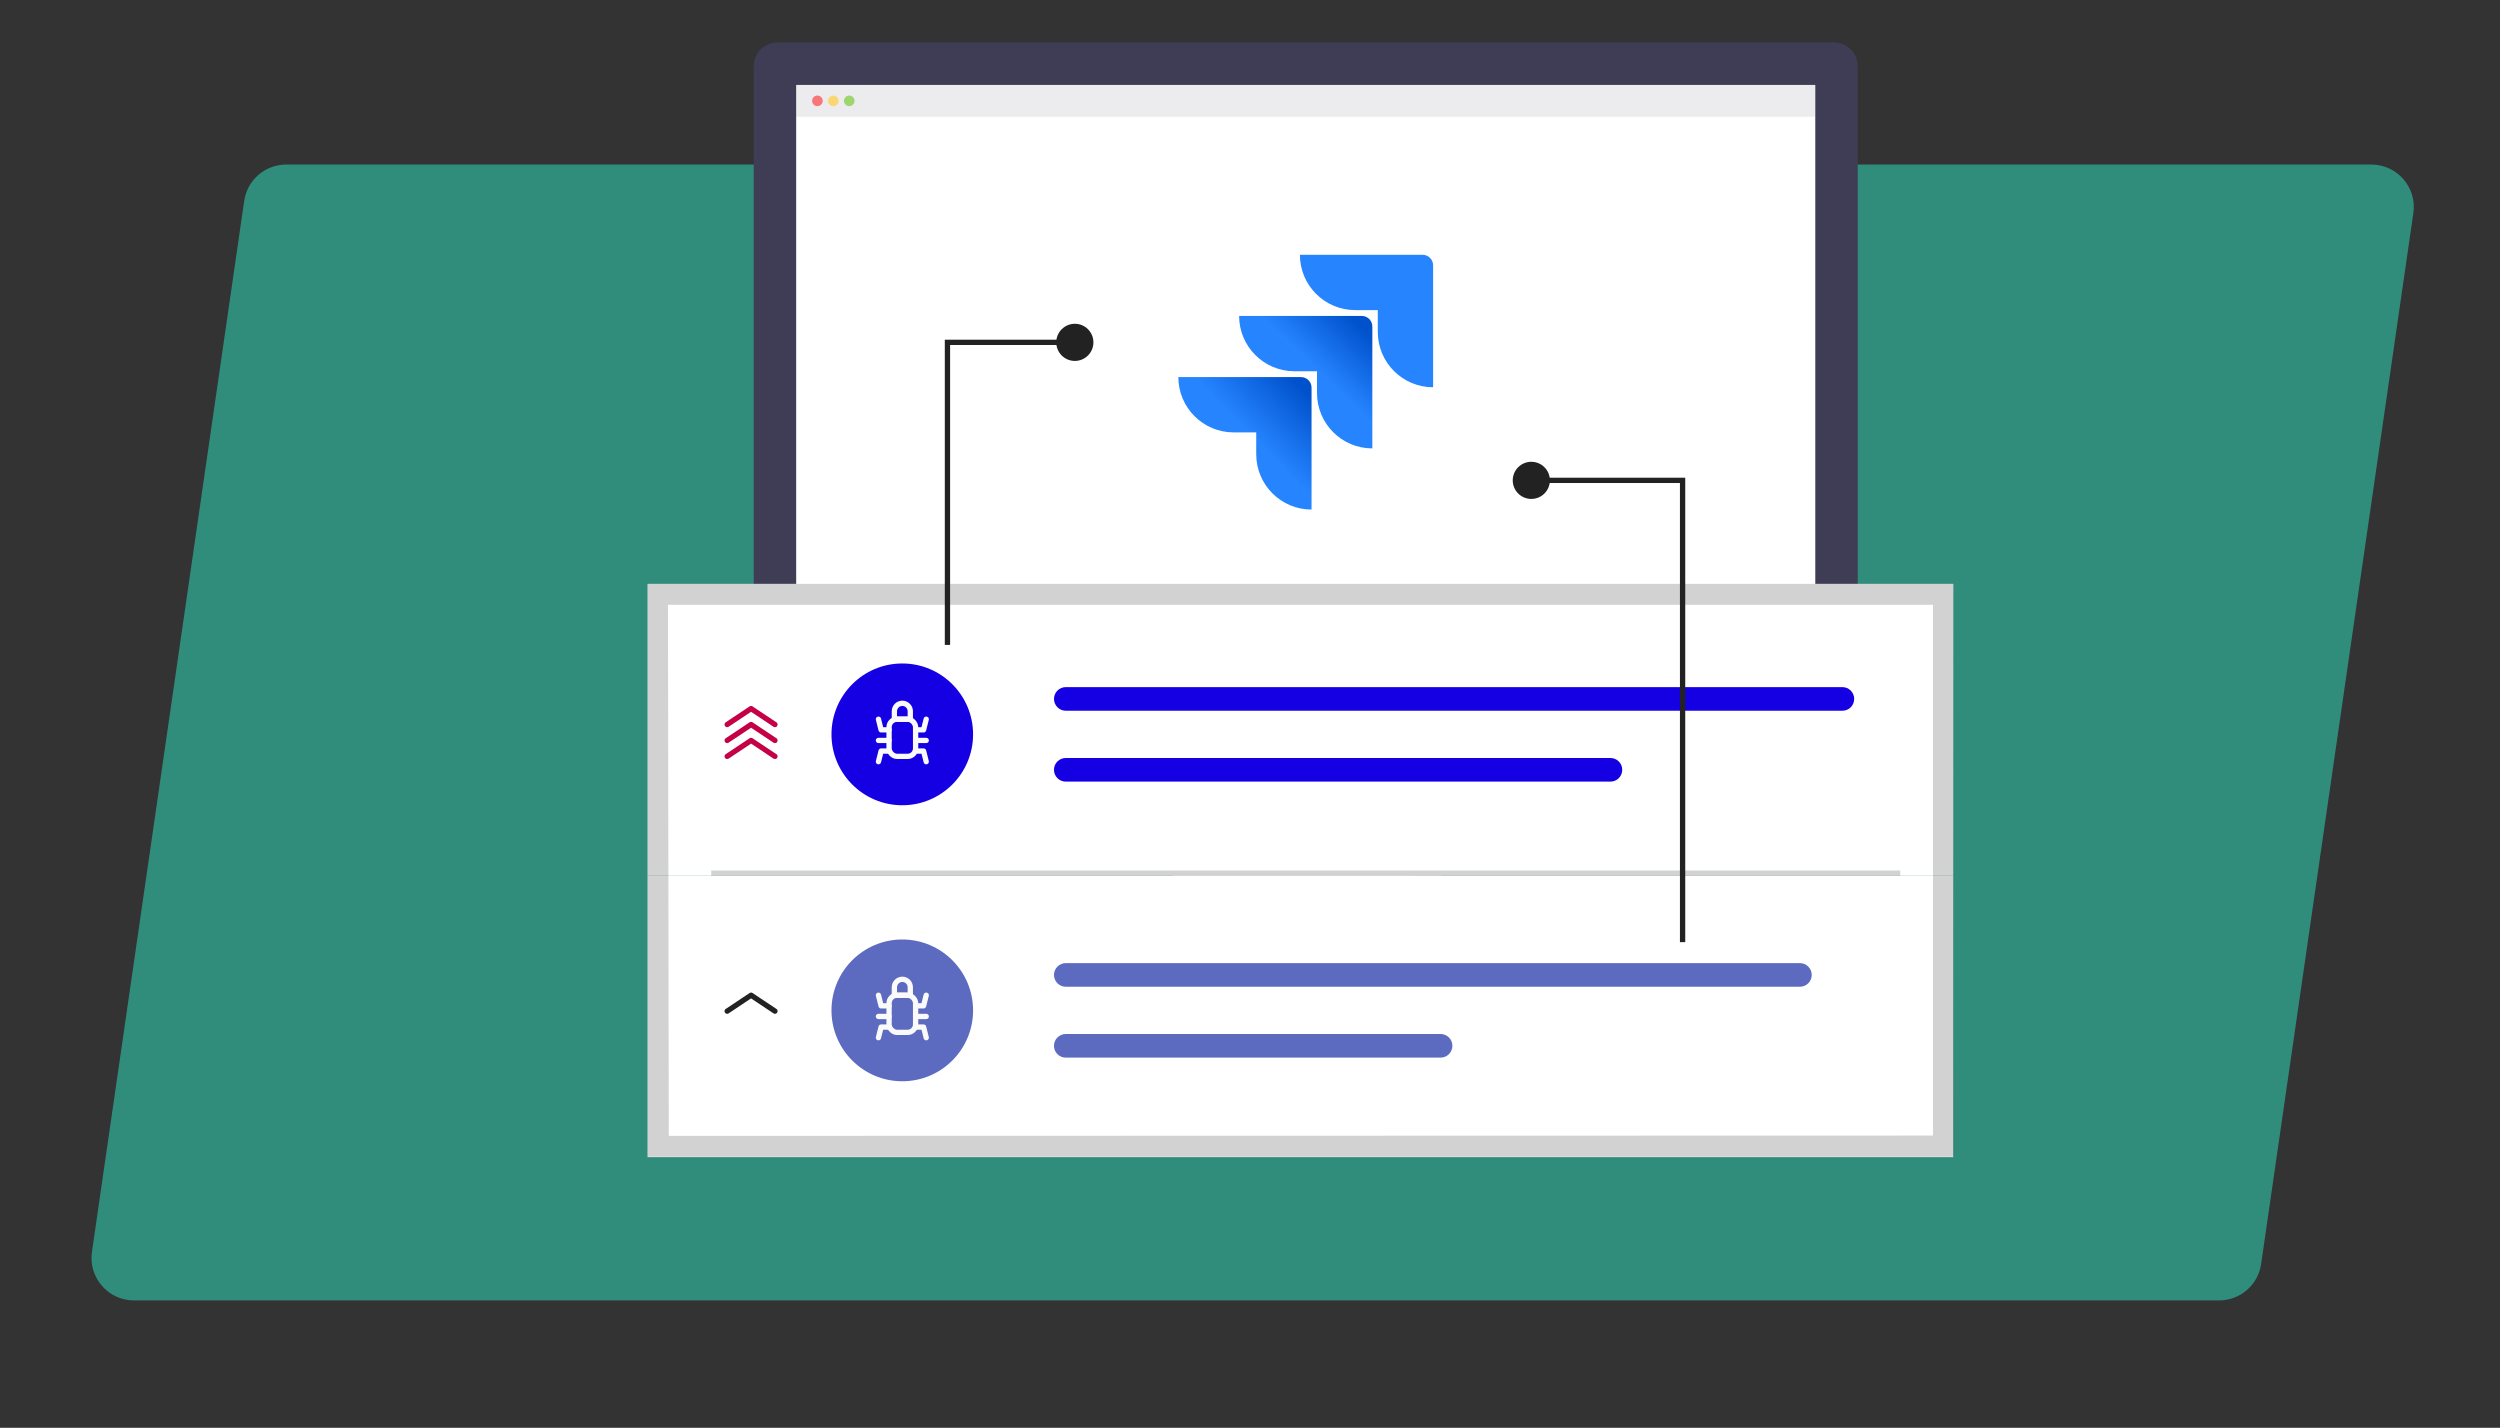 <?xml version="1.0" encoding="UTF-8"?>
<svg xmlns="http://www.w3.org/2000/svg" width="471" height="269" viewBox="0 0 471 269" fill="none">
  <rect x="0" y="0" width="471" height="269" fill="#333333" stroke="none"/>
  <path opacity="0.5" d="M46.007 37.853C46.577 33.919 49.949 31 53.925 31H446.758C451.632 31 455.374 35.322 454.675 40.147L425.993 238.147C425.423 242.081 422.051 245 418.075 245H25.242C20.368 245 16.626 240.677 17.325 235.853L46.007 37.853Z" fill="#2EE8C5"></path>
  <path d="M273 174L220 173.304L220.158 171.915L222.719 149H269.264L272.688 171.915L272.949 173.653L273 174Z" fill="#D0D2D5"></path>
  <path d="M282 172H211V174H282V172Z" fill="#D0D2D5"></path>
  <path d="M350 12.492C350.004 11.306 349.536 10.166 348.7 9.324C347.863 8.482 346.726 8.006 345.538 8H146.462C145.873 8.003 145.291 8.121 144.748 8.349C144.205 8.576 143.713 8.908 143.298 9.326C142.884 9.744 142.556 10.239 142.333 10.783C142.11 11.327 141.997 11.91 142 12.498V133H350V12.492Z" fill="#3F3D56"></path>
  <path d="M142 132V146.441C142 147.65 142.47 148.81 143.307 149.665C144.144 150.52 145.279 151 146.462 151H345.538C346.721 151 347.856 150.52 348.693 149.665C349.53 148.81 350 147.65 350 146.441V132H142Z" fill="#D0D2D5"></path>
  <path d="M342 16H150V124H342V16Z" fill="white"></path>
  <path opacity="0.1" d="M252 151L273 172L269.777 151H252Z" fill="black"></path>
  <path opacity="0.1" d="M342 16H150V22H342V16Z" fill="#444053"></path>
  <path opacity="0.8" d="M154 20C154.552 20 155 19.552 155 19C155 18.448 154.552 18 154 18C153.448 18 153 18.448 153 19C153 19.552 153.448 20 154 20Z" fill="#FA5959"></path>
  <path opacity="0.8" d="M157 20C157.552 20 158 19.552 158 19C158 18.448 157.552 18 157 18C156.448 18 156 18.448 156 19C156 19.552 156.448 20 157 20Z" fill="#FED253"></path>
  <path opacity="0.8" d="M160 20C160.552 20 161 19.552 161 19C161 18.448 160.552 18 160 18C159.448 18 159 18.448 159 19C159 19.552 159.448 20 160 20Z" fill="#8CCF4D"></path>
  <path d="M368 165H122V110H368V165Z" fill="white"></path>
  <path d="M368 218H122V165H368V218Z" fill="white"></path>
  <path d="M146 136.5L141.5 133.5L137 136.5" stroke="#C40047" stroke-linecap="round" stroke-linejoin="round"></path>
  <path d="M146 139.5L141.5 136.5L137 139.5" stroke="#C40047" stroke-linecap="round" stroke-linejoin="round"></path>
  <path d="M146 142.5L141.5 139.5L137 142.5" stroke="#C40047" stroke-linecap="round" stroke-linejoin="round"></path>
  <path d="M146 190.5L141.5 187.5L137 190.5" stroke="#222222" stroke-linecap="round" stroke-linejoin="round"></path>
  <path d="M358 165H134V164H358V165Z" fill="#222222" fill-opacity="0.2"></path>
  <path d="M169.989 151.709C177.356 151.709 183.328 145.73 183.328 138.355C183.328 130.979 177.356 125 169.989 125C162.622 125 156.65 130.979 156.65 138.355C156.65 145.73 162.622 151.709 169.989 151.709Z" fill="#1500E4"></path>
  <path d="M200.795 129.452C200.206 129.452 199.64 129.686 199.223 130.104C198.806 130.521 198.572 131.087 198.572 131.677C198.572 132.268 198.806 132.834 199.223 133.251C199.64 133.669 200.206 133.903 200.795 133.903H347.11C347.699 133.902 348.263 133.667 348.679 133.249C349.094 132.832 349.328 132.267 349.328 131.677C349.328 131.088 349.094 130.523 348.679 130.105C348.263 129.688 347.699 129.453 347.11 129.452H200.795Z" fill="#1500E4"></path>
  <path d="M200.795 142.806C200.206 142.805 199.64 143.038 199.222 143.455C198.804 143.871 198.569 144.437 198.567 145.027C198.566 145.618 198.799 146.184 199.215 146.602C199.631 147.021 200.196 147.256 200.786 147.258H303.403C303.695 147.258 303.985 147.201 304.255 147.089C304.525 146.978 304.77 146.814 304.977 146.607C305.184 146.4 305.348 146.155 305.46 145.885C305.572 145.614 305.63 145.325 305.63 145.032C305.63 144.739 305.572 144.45 305.46 144.179C305.348 143.909 305.184 143.663 304.977 143.457C304.77 143.25 304.525 143.086 304.255 142.975C303.985 142.863 303.695 142.806 303.403 142.806H200.795Z" fill="#1500E4"></path>
  <path d="M169.989 203.709C177.356 203.709 183.328 197.73 183.328 190.355C183.328 182.979 177.356 177 169.989 177C162.622 177 156.65 182.979 156.65 190.355C156.65 197.73 162.622 203.709 169.989 203.709Z" fill="#5C6BC0"></path>
  <path d="M200.795 181.452C200.206 181.452 199.64 181.686 199.223 182.104C198.806 182.521 198.572 183.087 198.572 183.677C198.572 184.268 198.806 184.834 199.223 185.251C199.64 185.669 200.206 185.903 200.795 185.903H339.11C339.699 185.902 340.263 185.667 340.679 185.249C341.094 184.832 341.328 184.267 341.328 183.677C341.328 183.088 341.094 182.523 340.679 182.105C340.263 181.688 339.699 181.453 339.11 181.452H200.795Z" fill="#5C6BC0"></path>
  <path d="M200.795 194.806C200.206 194.805 199.64 195.038 199.222 195.455C198.804 195.871 198.569 196.437 198.567 197.027C198.566 197.618 198.799 198.184 199.215 198.602C199.631 199.021 200.196 199.256 200.786 199.258H271.403C271.695 199.258 271.985 199.201 272.255 199.089C272.525 198.978 272.77 198.814 272.977 198.607C273.184 198.4 273.348 198.155 273.46 197.885C273.572 197.614 273.63 197.325 273.63 197.032C273.63 196.739 273.572 196.45 273.46 196.179C273.348 195.909 273.184 195.663 272.977 195.457C272.77 195.25 272.525 195.086 272.255 194.975C271.985 194.863 271.695 194.806 271.403 194.806H200.795Z" fill="#5C6BC0"></path>
  <path d="M368.177 217.939H122V110H368L368.177 217.939ZM126 214L364.177 213.939V113.939H125.844L126 214Z" fill="#222222" fill-opacity="0.2"></path>
  <path d="M268.011 48H244.902C244.902 53.76 249.565 58.423 255.325 58.423H259.577V62.537C259.577 68.297 264.239 72.96 269.999 72.96V49.989C269.999 48.891 269.108 48 268.011 48Z" fill="#2684FF"></path>
  <path d="M256.56 59.52H233.451C233.451 65.28 238.114 69.943 243.874 69.943H248.125V74.057C248.125 79.817 252.788 84.48 258.548 84.48V61.509C258.548 60.411 257.657 59.52 256.56 59.52Z" fill="url(#paint0_linear_6570_24706)"></path>
  <path d="M245.109 71.04H222C222 76.8 226.663 81.463 232.423 81.463H236.674V85.577C236.674 91.337 241.337 96 247.097 96V73.029C247.097 71.931 246.206 71.04 245.109 71.04Z" fill="url(#paint1_linear_6570_24706)"></path>
  <rect x="167.5" y="135.5" width="5" height="7" rx="1.5" stroke="#FAFAFA"></rect>
  <path d="M165.5 143.5L166 141.5L167.5 141.5" stroke="#FAFAFA" stroke-linecap="round" stroke-linejoin="round"></path>
  <path d="M165.5 135.5L166 137.5H167.5" stroke="#FAFAFA" stroke-linecap="round" stroke-linejoin="round"></path>
  <path d="M174.5 143.5L174 141.5L172.5 141.5" stroke="#FAFAFA" stroke-linecap="round" stroke-linejoin="round"></path>
  <line x1="167.5" y1="139.5" x2="165.5" y2="139.5" stroke="#FAFAFA" stroke-linecap="round" stroke-linejoin="round"></line>
  <line x1="174.5" y1="139.5" x2="172.5" y2="139.5" stroke="#FAFAFA" stroke-linecap="round" stroke-linejoin="round"></line>
  <path d="M174.5 135.5L174 137.5L172.5 137.5" stroke="#FAFAFA" stroke-linecap="round" stroke-linejoin="round"></path>
  <path d="M171.5 134V135.5H168.5V134C168.5 133.172 169.172 132.5 170 132.5C170.828 132.5 171.5 133.172 171.5 134Z" stroke="#FAFAFA"></path>
  <rect x="167.5" y="187.5" width="5" height="7" rx="1.5" stroke="#FAFAFA"></rect>
  <path d="M165.5 195.5L166 193.5L167.5 193.5" stroke="#FAFAFA" stroke-linecap="round" stroke-linejoin="round"></path>
  <path d="M165.5 187.5L166 189.5H167.5" stroke="#FAFAFA" stroke-linecap="round" stroke-linejoin="round"></path>
  <path d="M174.5 195.5L174 193.5L172.5 193.5" stroke="#FAFAFA" stroke-linecap="round" stroke-linejoin="round"></path>
  <line x1="167.5" y1="191.5" x2="165.5" y2="191.5" stroke="#FAFAFA" stroke-linecap="round" stroke-linejoin="round"></line>
  <line x1="174.5" y1="191.5" x2="172.5" y2="191.5" stroke="#FAFAFA" stroke-linecap="round" stroke-linejoin="round"></line>
  <path d="M174.5 187.5L174 189.5L172.5 189.5" stroke="#FAFAFA" stroke-linecap="round" stroke-linejoin="round"></path>
  <path d="M171.5 186V187.5H168.5V186C168.5 185.172 169.172 184.5 170 184.5C170.828 184.5 171.5 185.172 171.5 186Z" stroke="#FAFAFA"></path>
  <path d="M178.5 121.5V64.5H200.5M317 177.5V90.5H289.5" stroke="#222222"></path>
  <circle cx="202.5" cy="64.5" r="3.5" fill="#222222"></circle>
  <circle cx="288.5" cy="90.5" r="3.5" fill="#222222"></circle>
  <defs>
    <linearGradient id="paint0_linear_6570_24706" x1="258.069" y1="59.545" x2="248.236" y2="69.685" gradientUnits="userSpaceOnUse">
      <stop offset="0.176" stop-color="#0052CC"></stop>
      <stop offset="1" stop-color="#2684FF"></stop>
    </linearGradient>
    <linearGradient id="paint1_linear_6570_24706" x1="247.282" y1="71.127" x2="235.914" y2="82.189" gradientUnits="userSpaceOnUse">
      <stop offset="0.176" stop-color="#0052CC"></stop>
      <stop offset="1" stop-color="#2684FF"></stop>
    </linearGradient>
  </defs>
</svg>
